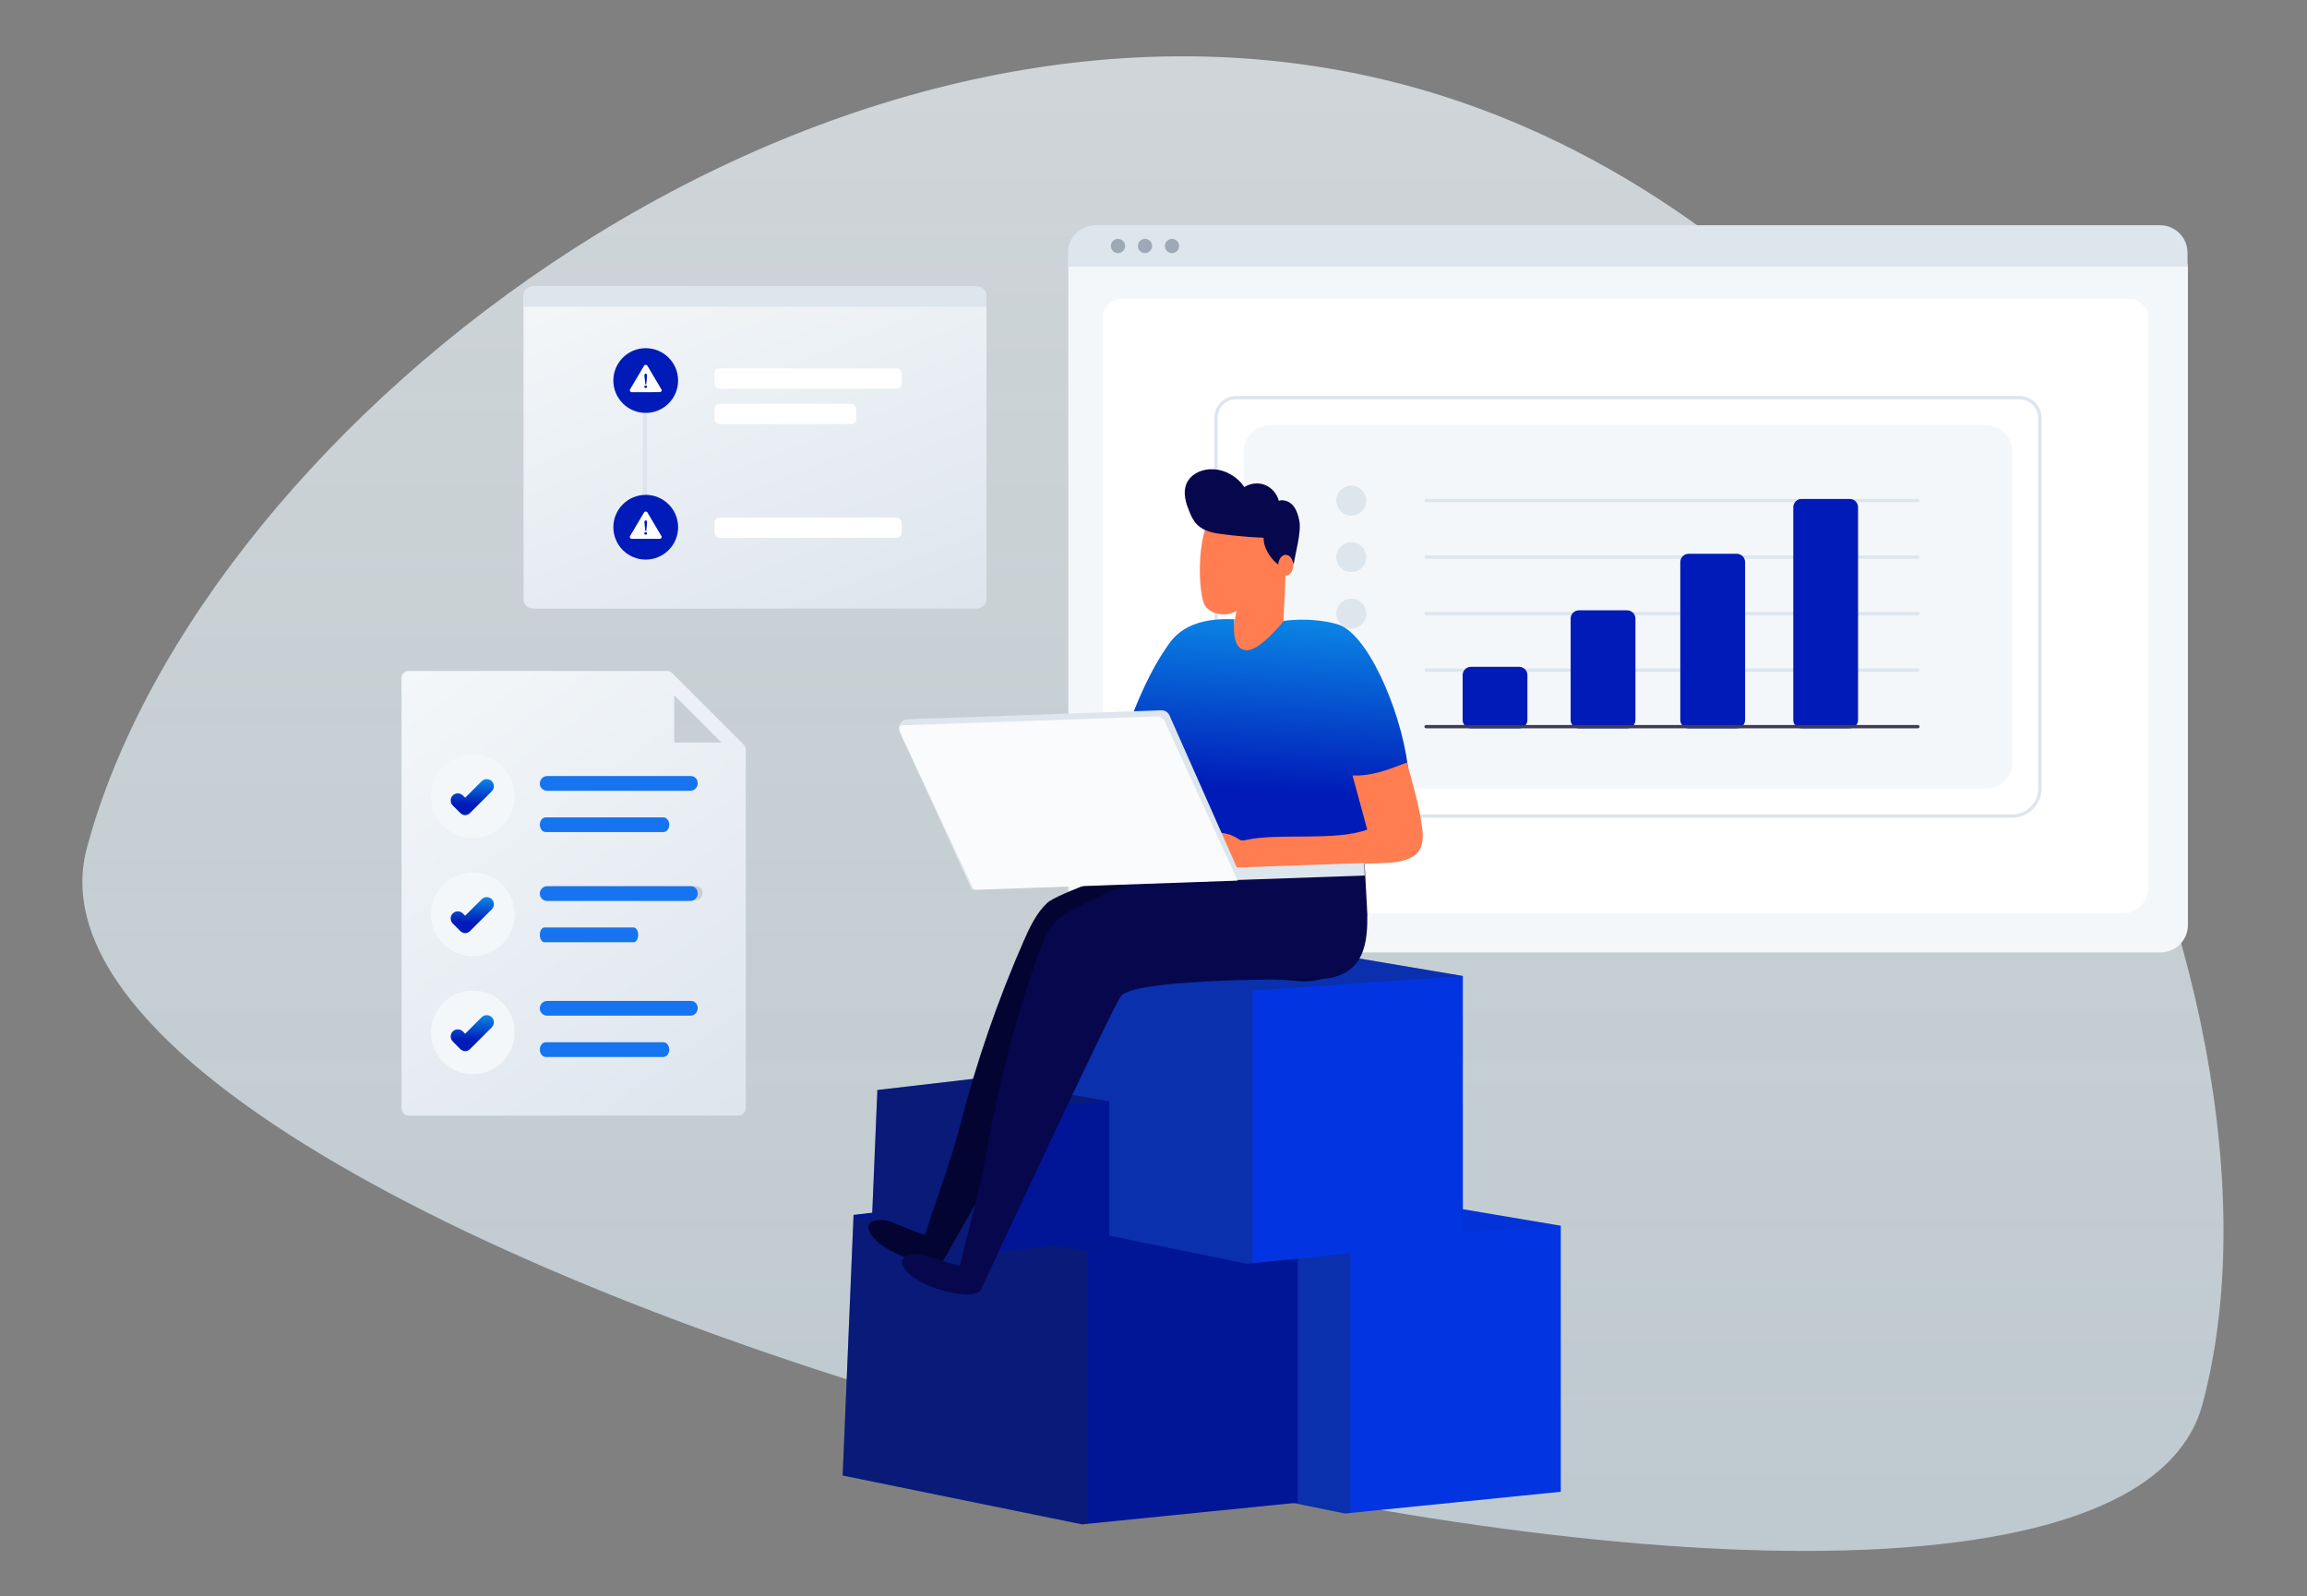 <svg width="380" height="263" viewBox="0 0 380 263" fill="none" xmlns="http://www.w3.org/2000/svg">
<rect x="0" y="0" width="380" height="263" fill="#808080" stroke="none"/>
<path opacity="0.7" fill-rule="evenodd" clip-rule="evenodd" d="M362.785 231.357C380.976 163.607 326.084 39.313 231.538 14.032C136.991 -11.25 33.25 69.174 14.312 139.705C-4.626 210.237 344.594 299.106 362.785 231.357Z" fill="url(#paint0_linear_1_442)"/>
<g clip-path="url(#clip0_1_442)">
<path d="M114.604 127.107H90.938C90.257 127.107 89.728 127.636 89.728 128.317C89.728 128.997 90.333 129.451 90.938 129.451H114.529C115.209 129.451 115.738 128.921 115.738 128.241C115.738 127.56 115.209 127.107 114.604 127.107ZM114.604 127.107H90.938C90.257 127.107 89.728 127.636 89.728 128.317C89.728 128.997 90.333 129.451 90.938 129.451H114.529C115.209 129.451 115.738 128.921 115.738 128.241C115.738 127.56 115.209 127.107 114.604 127.107ZM114.604 146.01H90.938C90.257 146.01 89.728 146.539 89.728 147.219C89.728 147.9 90.333 148.354 90.938 148.354H114.529C115.209 148.354 115.738 147.824 115.738 147.144C115.738 146.463 115.209 146.01 114.604 146.01ZM122.77 123.099C122.846 123.251 122.846 123.402 122.846 123.553V182.606C122.846 182.908 122.695 183.211 122.468 183.438C122.241 183.664 121.939 183.816 121.636 183.816H67.347C66.666 183.816 66.137 183.286 66.137 182.606V111.758C66.137 111.077 66.666 110.548 67.347 110.548H109.841C109.992 110.548 110.143 110.548 110.294 110.623C110.446 110.699 110.597 110.775 110.672 110.85L122.468 122.646C122.619 122.797 122.695 122.948 122.77 123.099ZM111.051 122.343H118.839L111.051 114.555V122.343Z" fill="url(#paint1_linear_1_442)"/>
<path d="M113.794 146.01H90.128C89.447 146.01 88.918 146.559 88.918 147.265C88.918 147.97 89.523 148.441 90.128 148.441H113.719C114.399 148.441 114.928 147.892 114.928 147.186C114.928 146.481 114.399 146.01 113.794 146.01Z" fill="#1774F0"/>
<path d="M113.794 127.862H90.128C89.447 127.862 88.918 128.411 88.918 129.117C88.918 129.822 89.523 130.293 90.128 130.293H113.719C114.399 130.293 114.928 129.744 114.928 129.038C114.928 128.333 114.399 127.862 113.794 127.862Z" fill="#1774F0"/>
<path d="M109.258 134.667H89.901C89.372 134.667 88.918 135.199 88.918 135.882C88.918 136.566 89.372 137.098 89.901 137.098H109.258C109.787 137.098 110.24 136.566 110.24 135.882C110.24 135.199 109.787 134.667 109.258 134.667Z" fill="#1774F0"/>
<path d="M104.374 152.815H89.665C89.263 152.815 88.918 153.347 88.918 154.031C88.918 154.714 89.263 155.246 89.665 155.246H104.374C104.776 155.246 105.12 154.714 105.12 154.031C105.12 153.347 104.776 152.815 104.374 152.815Z" fill="#1774F0"/>
<path d="M113.794 164.913H90.128C89.447 164.913 88.918 165.461 88.918 166.167C88.918 166.873 89.523 167.343 90.128 167.343H113.719C114.399 167.343 114.928 166.794 114.928 166.089C114.928 165.383 114.399 164.913 113.794 164.913Z" fill="#1774F0"/>
<path d="M109.258 171.718H89.901C89.372 171.718 88.918 172.249 88.918 172.933C88.918 173.616 89.372 174.148 89.901 174.148H109.258C109.787 174.148 110.24 173.616 110.24 172.933C110.24 172.249 109.787 171.718 109.258 171.718Z" fill="#1774F0"/>
<ellipse cx="77.884" cy="131.205" rx="6.886" ry="6.886" fill="#F4F7F9"/>
<path d="M75.788 133.927C76.015 134.154 76.318 134.305 76.62 134.305C76.923 134.305 77.225 134.154 77.452 133.927L81.006 130.373C81.459 129.92 81.459 129.163 81.006 128.71C80.552 128.256 79.796 128.256 79.342 128.71L76.62 131.432L76.242 131.054C75.788 130.6 75.032 130.6 74.579 131.054C74.125 131.507 74.125 132.264 74.579 132.717L75.788 133.927Z" fill="url(#paint2_linear_1_442)"/>
<ellipse cx="77.884" cy="150.649" rx="6.886" ry="6.886" fill="#F4F7F9"/>
<path d="M75.788 153.371C76.015 153.598 76.318 153.749 76.62 153.749C76.923 153.749 77.225 153.598 77.452 153.371L81.006 149.817C81.459 149.363 81.459 148.607 81.006 148.154C80.552 147.7 79.796 147.7 79.342 148.154L76.62 150.876L76.242 150.498C75.788 150.044 75.032 150.044 74.579 150.498C74.125 150.951 74.125 151.707 74.579 152.161L75.788 153.371Z" fill="url(#paint3_linear_1_442)"/>
<ellipse cx="77.884" cy="170.092" rx="6.886" ry="6.886" fill="#F4F7F9"/>
<path d="M75.788 172.814C76.015 173.041 76.318 173.192 76.62 173.192C76.923 173.192 77.225 173.041 77.452 172.814L81.006 169.26C81.459 168.807 81.459 168.051 81.006 167.597C80.552 167.143 79.796 167.143 79.342 167.597L76.62 170.319L76.242 169.941C75.788 169.487 75.032 169.487 74.579 169.941C74.125 170.395 74.125 171.151 74.579 171.604L75.788 172.814Z" fill="url(#paint4_linear_1_442)"/>
</g>
<path d="M87.904 100.283H160.822C161.719 100.283 162.489 99.578 162.489 98.745V48.737C162.489 47.904 161.719 47.198 160.822 47.198L87.904 47.198C87.006 47.198 86.237 47.904 86.237 48.737V98.745C86.237 99.642 87.006 100.283 87.904 100.283Z" fill="url(#paint5_linear_1_442)"/>
<path d="M87.909 47.157H160.817C161.717 47.157 162.489 47.936 162.489 48.844V50.532H86.237V48.844C86.301 47.936 87.009 47.157 87.909 47.157Z" fill="#DDE5ED"/>
<g clip-path="url(#clip1_1_442)">
<rect x="117.696" y="60.699" width="30.834" height="3.333" rx="0.833" fill="white"/>
<rect x="117.696" y="85.283" width="30.834" height="3.333" rx="0.833" fill="white"/>
<rect x="117.696" y="66.532" width="23.334" height="3.333" rx="0.833" fill="white"/>
<path d="M106.237 68.199V82.366" stroke="#DDE5ED" stroke-width="0.667"/>
<circle cx="106.362" cy="62.699" r="5.333" fill="#001BB8"/>
<path fill-rule="evenodd" clip-rule="evenodd" d="M108.946 64.159L106.641 60.27C106.52 60.064 106.205 60.064 106.084 60.27L103.779 64.159C103.659 64.365 103.811 64.616 104.058 64.616L108.668 64.615C108.909 64.615 109.067 64.365 108.946 64.159L108.946 64.159ZM106.373 61.569C106.447 61.569 106.504 61.605 106.541 61.68C106.567 61.735 106.583 61.795 106.583 61.865C106.583 61.91 106.573 62.046 106.552 62.272L106.457 63.256C106.452 63.311 106.426 63.341 106.373 63.341C106.321 63.341 106.294 63.311 106.289 63.256L106.179 62.272C106.158 62.066 106.147 61.936 106.147 61.876C106.142 61.675 106.216 61.569 106.373 61.569H106.373ZM106.52 63.868C106.473 63.908 106.415 63.933 106.352 63.933C106.289 63.933 106.237 63.913 106.195 63.868C106.153 63.828 106.127 63.777 106.127 63.722C106.127 63.657 106.147 63.607 106.195 63.567C106.242 63.526 106.3 63.507 106.363 63.507C106.426 63.507 106.478 63.526 106.52 63.567C106.562 63.607 106.583 63.657 106.583 63.717C106.594 63.773 106.567 63.828 106.52 63.868Z" fill="white"/>
<mask id="mask0_1_442" style="mask-type:luminance" maskUnits="userSpaceOnUse" x="103" y="60" width="6" height="5">
<path fill-rule="evenodd" clip-rule="evenodd" d="M108.946 64.159L106.641 60.27C106.52 60.064 106.205 60.064 106.084 60.27L103.779 64.159C103.659 64.365 103.811 64.616 104.058 64.616L108.668 64.615C108.909 64.615 109.067 64.365 108.946 64.159L108.946 64.159ZM106.373 61.569C106.447 61.569 106.504 61.605 106.541 61.68C106.567 61.735 106.583 61.795 106.583 61.865C106.583 61.91 106.573 62.046 106.552 62.272L106.457 63.256C106.452 63.311 106.426 63.341 106.373 63.341C106.321 63.341 106.294 63.311 106.289 63.256L106.179 62.272C106.158 62.066 106.147 61.936 106.147 61.876C106.142 61.675 106.216 61.569 106.373 61.569H106.373ZM106.52 63.868C106.473 63.908 106.415 63.933 106.352 63.933C106.289 63.933 106.237 63.913 106.195 63.868C106.153 63.828 106.127 63.777 106.127 63.722C106.127 63.657 106.147 63.607 106.195 63.567C106.242 63.526 106.3 63.507 106.363 63.507C106.426 63.507 106.478 63.526 106.52 63.567C106.562 63.607 106.583 63.657 106.583 63.717C106.594 63.773 106.567 63.828 106.52 63.868Z" fill="white"/>
</mask>
<g mask="url(#mask0_1_442)">
</g>
<circle cx="106.362" cy="86.866" r="5.333" fill="#001BB8"/>
<path fill-rule="evenodd" clip-rule="evenodd" d="M108.946 88.326L106.641 84.437C106.52 84.231 106.205 84.231 106.084 84.437L103.779 88.326C103.659 88.532 103.811 88.783 104.058 88.783L108.668 88.783C108.909 88.783 109.067 88.532 108.946 88.326L108.946 88.326ZM106.373 85.737C106.447 85.737 106.504 85.772 106.541 85.847C106.567 85.903 106.583 85.963 106.583 86.033C106.583 86.078 106.573 86.214 106.552 86.439L106.457 87.423C106.452 87.478 106.426 87.508 106.373 87.508C106.321 87.508 106.294 87.478 106.289 87.423L106.179 86.439C106.158 86.234 106.147 86.103 106.147 86.043C106.142 85.842 106.216 85.737 106.373 85.737H106.373ZM106.52 88.035C106.473 88.075 106.415 88.1 106.352 88.1C106.289 88.1 106.237 88.081 106.195 88.035C106.153 87.995 106.127 87.945 106.127 87.89C106.127 87.825 106.147 87.774 106.195 87.734C106.242 87.694 106.3 87.674 106.363 87.674C106.426 87.674 106.478 87.694 106.52 87.734C106.562 87.774 106.583 87.825 106.583 87.885C106.594 87.94 106.567 87.995 106.52 88.035Z" fill="white"/>
<mask id="mask1_1_442" style="mask-type:luminance" maskUnits="userSpaceOnUse" x="103" y="84" width="6" height="5">
<path fill-rule="evenodd" clip-rule="evenodd" d="M108.946 88.326L106.641 84.437C106.52 84.231 106.205 84.231 106.084 84.437L103.779 88.326C103.659 88.532 103.811 88.783 104.058 88.783L108.668 88.783C108.909 88.783 109.067 88.532 108.946 88.326L108.946 88.326ZM106.373 85.737C106.447 85.737 106.504 85.772 106.541 85.847C106.567 85.903 106.583 85.963 106.583 86.033C106.583 86.078 106.573 86.214 106.552 86.439L106.457 87.423C106.452 87.478 106.426 87.508 106.373 87.508C106.321 87.508 106.294 87.478 106.289 87.423L106.179 86.439C106.158 86.234 106.147 86.103 106.147 86.043C106.142 85.842 106.216 85.737 106.373 85.737H106.373ZM106.52 88.035C106.473 88.075 106.415 88.1 106.352 88.1C106.289 88.1 106.237 88.081 106.195 88.035C106.153 87.995 106.127 87.945 106.127 87.89C106.127 87.825 106.147 87.774 106.195 87.734C106.242 87.694 106.3 87.674 106.363 87.674C106.426 87.674 106.478 87.694 106.52 87.734C106.562 87.774 106.583 87.825 106.583 87.885C106.594 87.94 106.567 87.995 106.52 88.035Z" fill="white"/>
</mask>
<g mask="url(#mask1_1_442)">
</g>
</g>
<g clip-path="url(#clip2_1_442)">
<path d="M355.871 156.925H180.49C177.997 156.922 175.978 154.901 175.975 152.406V44.197C175.978 42.37 177.455 40.889 179.283 40.886H357.02C358.878 40.889 360.383 42.395 360.386 44.254V152.404C360.383 154.901 358.364 156.922 355.871 156.925Z" fill="#F4F7F9"/>
<path d="M349.472 150.525H186.024C183.627 150.525 181.678 148.699 181.678 146.453V52.225C181.678 50.56 183.123 49.205 184.899 49.205H350.545C352.351 49.205 353.818 50.582 353.818 52.275V146.453C353.818 148.699 351.869 150.525 349.472 150.525Z" fill="white"/>
<path d="M360.323 43.939H175.912V41.639C175.915 39.136 177.942 37.11 180.444 37.107H355.791C358.293 37.11 360.32 39.136 360.323 41.639V43.939Z" fill="#DDE5ED"/>
<path d="M184.149 41.702C184.796 41.702 185.321 41.177 185.321 40.53C185.321 39.882 184.796 39.358 184.149 39.358C183.503 39.358 182.978 39.882 182.978 40.53C182.978 41.177 183.503 41.702 184.149 41.702Z" fill="#9DA9B6"/>
<path d="M188.596 41.702C189.243 41.702 189.768 41.177 189.768 40.53C189.768 39.882 189.243 39.358 188.596 39.358C187.95 39.358 187.425 39.882 187.425 40.53C187.425 41.177 187.95 41.702 188.596 41.702Z" fill="#9DA9B6"/>
<path d="M193.046 41.702C193.693 41.702 194.218 41.177 194.218 40.53C194.218 39.882 193.693 39.358 193.046 39.358C192.4 39.358 191.875 39.882 191.875 40.53C191.875 41.177 192.4 41.702 193.046 41.702Z" fill="#9DA9B6"/>
<path d="M331.481 134.722H204.817C202.173 134.719 200.031 132.575 200.028 129.93V68.823C200.031 66.846 201.632 65.241 203.61 65.239H332.633C334.642 65.241 336.27 66.871 336.273 68.88V129.93C336.267 132.575 334.124 134.719 331.481 134.722ZM203.607 65.786C201.933 65.789 200.575 67.147 200.572 68.823V129.93C200.575 132.274 202.472 134.172 204.814 134.174H331.481C333.823 134.172 335.72 132.274 335.723 129.93V68.878C335.72 67.169 334.338 65.786 332.63 65.783H203.607V65.786Z" fill="#DDE5ED"/>
<path d="M209.196 129.93H327.105C329.524 129.93 331.483 127.969 331.483 125.549V74.464C331.483 72.043 329.524 70.083 327.105 70.083H209.196C206.777 70.083 204.817 72.043 204.817 74.464V125.549C204.817 127.969 206.777 129.93 209.196 129.93Z" fill="#F4F7F9"/>
<path d="M222.584 84.947C223.944 84.947 225.047 83.844 225.047 82.483C225.047 81.121 223.944 80.018 222.584 80.018C221.224 80.018 220.121 81.121 220.121 82.483C220.121 83.844 221.224 84.947 222.584 84.947Z" fill="#DDE5ED"/>
<path d="M222.584 94.256C223.944 94.256 225.047 93.153 225.047 91.792C225.047 90.43 223.944 89.327 222.584 89.327C221.224 89.327 220.121 90.43 220.121 91.792C220.121 93.153 221.224 94.256 222.584 94.256Z" fill="#DDE5ED"/>
<path d="M222.584 103.567C223.944 103.567 225.047 102.464 225.047 101.102C225.047 99.741 223.944 98.638 222.584 98.638C221.224 98.638 220.121 99.741 220.121 101.102C220.121 102.464 221.224 103.567 222.584 103.567Z" fill="#DDE5ED"/>
<path d="M222.584 112.878C223.944 112.878 225.047 111.774 225.047 110.413C225.047 109.052 223.944 107.949 222.584 107.949C221.224 107.949 220.121 109.052 220.121 110.413C220.121 111.774 221.224 112.878 222.584 112.878Z" fill="#DDE5ED"/>
<path d="M315.906 82.756H234.899C234.749 82.756 234.625 82.632 234.625 82.482C234.625 82.331 234.749 82.208 234.899 82.208H315.906C316.057 82.208 316.18 82.331 316.18 82.482C316.18 82.632 316.057 82.756 315.906 82.756Z" fill="#DDE5ED"/>
<path d="M315.906 92.067H234.899C234.749 92.067 234.625 91.943 234.625 91.793C234.625 91.642 234.749 91.519 234.899 91.519H315.906C316.057 91.519 316.18 91.642 316.18 91.793C316.18 91.943 316.057 92.067 315.906 92.067Z" fill="#DDE5ED"/>
<path d="M315.906 101.377H234.899C234.749 101.377 234.625 101.254 234.625 101.103C234.625 100.953 234.749 100.83 234.899 100.83H315.906C316.057 100.83 316.18 100.953 316.18 101.103C316.18 101.254 316.057 101.377 315.906 101.377Z" fill="#DDE5ED"/>
<path d="M315.906 110.686H234.899C234.749 110.686 234.625 110.563 234.625 110.413C234.625 110.262 234.749 110.139 234.899 110.139H315.906C316.057 110.139 316.18 110.262 316.18 110.413C316.18 110.563 316.057 110.686 315.906 110.686Z" fill="#DDE5ED"/>
<path d="M250.225 119.998H242.288C241.533 119.998 240.92 119.385 240.92 118.629V111.235C240.92 110.479 241.533 109.866 242.288 109.866H250.225C250.98 109.866 251.593 110.479 251.593 111.235V118.629C251.59 119.385 250.98 119.995 250.225 119.998Z" fill="#001BB8"/>
<path d="M268.013 119.998H260.077C259.322 119.998 258.709 119.384 258.709 118.629V101.924C258.709 101.169 259.322 100.555 260.077 100.555H268.013C268.769 100.555 269.382 101.169 269.382 101.924V118.629C269.379 119.384 268.769 119.995 268.013 119.998Z" fill="#001BB8"/>
<path d="M286.076 119.997H278.139C277.384 119.997 276.771 119.384 276.771 118.628V92.614C276.771 91.858 277.384 91.245 278.139 91.245H286.076C286.831 91.245 287.444 91.858 287.444 92.614V118.628C287.441 119.384 286.831 119.995 286.076 119.997Z" fill="#001BB8"/>
<path d="M304.686 119.998H296.749C295.994 119.998 295.381 119.384 295.381 118.629V83.577C295.381 82.822 295.994 82.208 296.749 82.208H304.686C305.441 82.208 306.054 82.822 306.054 83.577V118.629C306.051 119.384 305.441 119.995 304.686 119.998Z" fill="#001BB8"/>
<path d="M315.906 119.997H234.899C234.749 119.997 234.625 119.874 234.625 119.723C234.625 119.573 234.749 119.449 234.899 119.449H315.906C316.057 119.449 316.18 119.573 316.18 119.723C316.18 119.874 316.057 119.997 315.906 119.997Z" fill="#3F3D56"/>
<path d="M195.907 153.919L195.355 154.146L195.392 154.237L195.944 154.01L195.907 153.919Z" fill="#E6E6E6"/>
</g>
<path d="M182.115 241.314L221.541 249.365L222.437 249.275L257.085 245.787V201.954L214.671 194.797L183.907 198.376L183.898 198.569L183.895 198.665L182.115 241.314Z" fill="#0234E1"/>
<path opacity="0.3" d="M182.115 241.314L221.541 249.365L222.437 249.275V204.339L183.898 198.569L182.115 241.314Z" fill="#1E2535"/>
<path opacity="0.05" d="M183.895 198.665L183.907 198.674L222.437 204.339L257.085 201.954L214.671 194.797L183.907 198.376L183.898 198.569L183.895 198.665Z" fill="#1E2535"/>
<path d="M138.805 243.103L178.232 251.154L179.128 251.064L213.775 247.576V203.743L171.362 196.586L140.597 200.164L140.588 200.358L140.585 200.454L138.805 243.103Z" fill="#001697"/>
<path opacity="0.3" d="M138.805 243.103L178.231 251.154L179.128 251.065V206.128L140.588 200.359L138.805 243.103Z" fill="#1E2535"/>
<path opacity="0.05" d="M140.585 200.454L140.597 200.463L179.128 206.128L213.775 203.743L171.362 196.586L140.597 200.164L140.588 200.358L140.585 200.454Z" fill="#1E2535"/>
<path d="M165.985 200.165L205.412 208.216L206.308 208.126L240.956 204.637V160.804L198.542 153.648L167.778 157.226L167.769 157.42L167.766 157.515L165.985 200.165Z" fill="#0234E1"/>
<path opacity="0.3" d="M165.986 200.164L205.412 208.215L206.308 208.126V163.19L167.769 157.42L165.986 200.164Z" fill="#1E2535"/>
<path opacity="0.3" d="M167.766 157.515L167.778 157.524L206.308 163.19L240.956 160.804L198.542 153.648L167.778 157.226L167.769 157.42L167.766 157.515Z" fill="#1E2535"/>
<path d="M143.584 202.001L164.161 206.206L164.629 206.158L182.712 204.336V181.459L160.576 177.723L144.519 179.593L144.513 179.694V179.742L143.584 202.001Z" fill="#001697"/>
<path opacity="0.3" d="M143.584 202.001L164.161 206.206L164.63 206.158V182.706L144.513 179.694L143.584 202.001Z" fill="#1E2535"/>
<path opacity="0.3" d="M144.513 179.742L144.519 179.748L164.629 182.706L182.712 181.459L160.576 177.723L144.519 179.593L144.513 179.694V179.742Z" fill="#1E2535"/>
<path d="M223.245 138.105C216.082 137.963 194.617 140.819 190.448 141.895C186.366 142.949 174.173 147.21 172.519 148.746C170.713 150.414 169.65 152.717 168.647 154.967C164.346 164.779 160.839 174.942 158.163 185.344C156.805 190.616 154.919 195.759 153.174 200.913C152.913 201.698 152.715 202.746 152.263 203.429C152.228 203.513 147.805 201.749 147.011 201.398C145.723 200.834 143.686 200.786 143.127 201.748C142.564 203.113 144.765 205.361 148.249 206.82C151.844 208.316 154.983 208.768 155.546 207.404C155.546 207.404 180.677 163.008 181.966 161.787C184.51 159.402 206.128 161.017 213.706 161.624C222.045 162.292 222.572 155.716 222.888 151.771L223.245 138.105Z" fill="#040433"/>
<path d="M224.478 136.781C217.228 137.217 195.763 141.841 191.637 143.266C187.596 144.662 175.617 149.954 174.07 151.641C172.379 153.473 171.49 155.887 170.659 158.242C167.106 168.507 164.383 179.063 162.521 189.794C161.575 195.232 160.085 200.583 158.738 205.933C158.537 206.747 158.422 207.823 158.021 208.55C157.993 208.638 153.379 207.213 152.548 206.922C151.201 206.457 149.137 206.573 148.65 207.591C148.192 209.016 150.599 211.109 154.238 212.302C157.993 213.523 161.202 213.727 161.661 212.302C161.661 212.302 183.469 165.396 184.673 164.058C187.051 161.441 209.032 161.325 216.741 161.325C225.223 161.325 225.223 154.636 225.223 150.623L224.478 136.781Z" fill="#07074E"/>
<path d="M202.298 107.934C202.756 105.491 203.215 103.048 203.673 100.606C202.384 101.594 199.661 101.478 198.486 99.791C197.454 98.308 196.795 88.159 199.948 84.321C202.04 81.82 206.711 81.355 208.774 81.936C209.519 82.14 210.293 82.402 210.923 82.867C212.844 84.321 211.153 102.961 211.296 106.335C211.325 106.945 211.296 107.643 210.78 107.963C210.522 108.137 210.178 108.108 209.863 108.108C208.086 108.05 206.338 107.992 204.561 107.934C204.246 107.934 203.816 107.585 204.103 107.41" fill="#FF7D50"/>
<path d="M223.127 128.142C227.97 128.345 227.23 127.621 232.044 127.824C231.442 119.042 225.997 105.433 220.896 103.077C219.807 102.583 215.996 101.711 211.468 102.292C211.468 102.292 207.8 106.916 205.593 107.119C202.555 107.41 203.329 102.03 203.329 102.03C195.276 101.652 193.127 105.229 192.067 106.77C189.516 110.522 187.682 114.738 186.049 118.984C183.412 125.731 188.774 142.161 188.774 142.161H227.144C227.144 142.161 225.451 133.576 223.474 128.836" fill="url(#paint6_linear_1_442)"/>
<path d="M225.204 136.677C220.137 138.645 210.568 137.197 205.29 138.389C205.006 138.462 204.722 138.505 204.461 138.459C204.199 138.385 203.962 138.222 203.754 138.087C202.037 137.007 199.887 137.055 197.858 137.214C197.029 137.284 196.2 137.354 195.471 137.681C194.712 138.01 194.055 138.654 193.924 139.475C193.745 140.503 194.398 141.519 195.257 142.059C196.115 142.599 197.157 142.78 198.196 142.904C200.45 143.229 202.852 143.052 205.116 142.998C208.814 142.932 212.509 142.807 216.204 142.683C219.44 142.552 222.676 142.421 225.939 142.26C227.542 142.181 229.238 142.243 230.798 141.874C231.932 141.614 233.366 141.019 233.913 139.886C234.538 138.603 234.38 137.155 234.17 135.797C233.868 133.745 233.395 131.73 232.867 129.747C232.511 128.367 232.129 127.018 231.717 125.641C228.534 126.846 226.146 127.867 222.784 127.771" fill="#FF7D50"/>
<path d="M214.018 85.804C213.846 84.931 213.588 84.03 213.015 83.332C212.442 82.634 211.467 82.227 210.636 82.518C210.35 81.355 209.461 80.337 208.372 79.901C207.255 79.464 205.965 79.61 204.962 80.249C203.816 78.534 201.867 77.4 199.804 77.312C198.027 77.225 196.107 78.069 195.419 79.726C194.817 81.18 195.305 82.838 195.906 84.292C196.222 85.077 196.594 85.862 197.196 86.444C198.256 87.519 199.861 87.839 201.38 88.014C203.615 88.305 205.879 88.508 208.143 88.596C208.029 90.282 209.662 92.812 211.238 93.365C211.238 93.365 212.958 91.504 213.072 93.103C213.33 91.271 214.391 87.665 214.018 85.804Z" fill="#07074E"/>
<path d="M211.783 94.848C212.464 94.848 213.016 94.08 213.016 93.132C213.016 92.185 212.464 91.416 211.783 91.416C211.103 91.416 210.551 92.185 210.551 93.132C210.551 94.08 211.103 94.848 211.783 94.848Z" fill="#FF7D50"/>
<path d="M203.73 142.927L192.641 117.886C192.392 117.342 191.865 117.011 191.292 117.031L149.478 118.502C148.447 118.538 147.796 119.609 148.231 120.554L160.041 146.53L203.803 144.991L204.662 144.961L224.796 144.252L224.723 142.189L203.73 142.927Z" fill="#DDE5ED"/>
<path d="M190.538 118.032L148.723 119.503C147.692 119.539 148.187 120.569 148.622 121.514L160.402 146.619L203.877 145.089L191.888 118.916C191.639 118.371 191.11 118.012 190.538 118.032Z" fill="#F9FBFC"/>
<defs>
<linearGradient id="paint0_linear_1_442" x1="189.909" y1="9.277" x2="189.909" y2="255.537" gradientUnits="userSpaceOnUse">
<stop stop-color="#F1F9FD"/>
<stop offset="1" stop-color="#E3F5FF" stop-opacity="0.9"/>
</linearGradient>
<linearGradient id="paint1_linear_1_442" x1="42.318" y1="128.43" x2="96.396" y2="202.643" gradientUnits="userSpaceOnUse">
<stop offset="0.001" stop-color="#F4F7F9"/>
<stop offset="0.999" stop-color="#DDE5ED"/>
</linearGradient>
<linearGradient id="paint2_linear_1_442" x1="78.142" y1="125.873" x2="77.759" y2="132.555" gradientUnits="userSpaceOnUse">
<stop stop-color="#11C3FF"/>
<stop offset="1" stop-color="#001BB8"/>
</linearGradient>
<linearGradient id="paint3_linear_1_442" x1="78.142" y1="145.317" x2="77.759" y2="151.999" gradientUnits="userSpaceOnUse">
<stop stop-color="#11C3FF"/>
<stop offset="1" stop-color="#001BB8"/>
</linearGradient>
<linearGradient id="paint4_linear_1_442" x1="78.142" y1="164.761" x2="77.759" y2="171.442" gradientUnits="userSpaceOnUse">
<stop stop-color="#11C3FF"/>
<stop offset="1" stop-color="#001BB8"/>
</linearGradient>
<linearGradient id="paint5_linear_1_442" x1="54.209" y1="60.154" x2="82.214" y2="131.48" gradientUnits="userSpaceOnUse">
<stop offset="0.001" stop-color="#F4F7F9"/>
<stop offset="0.999" stop-color="#DDE5ED"/>
</linearGradient>
<linearGradient id="paint6_linear_1_442" x1="210.979" y1="85.114" x2="208.317" y2="130.311" gradientUnits="userSpaceOnUse">
<stop stop-color="#11C3FF"/>
<stop offset="1" stop-color="#001BB8"/>
</linearGradient>
<clipPath id="clip0_1_442">
<rect width="56.709" height="73.268" fill="white" transform="translate(66.137 110.548)"/>
</clipPath>
<clipPath id="clip1_1_442">
<rect width="47.93" height="35.561" fill="white" transform="translate(101.029 57.365)"/>
</clipPath>
<clipPath id="clip2_1_442">
<rect width="184.474" height="119.818" fill="white" transform="translate(175.912 37.107)"/>
</clipPath>
</defs>
</svg>
